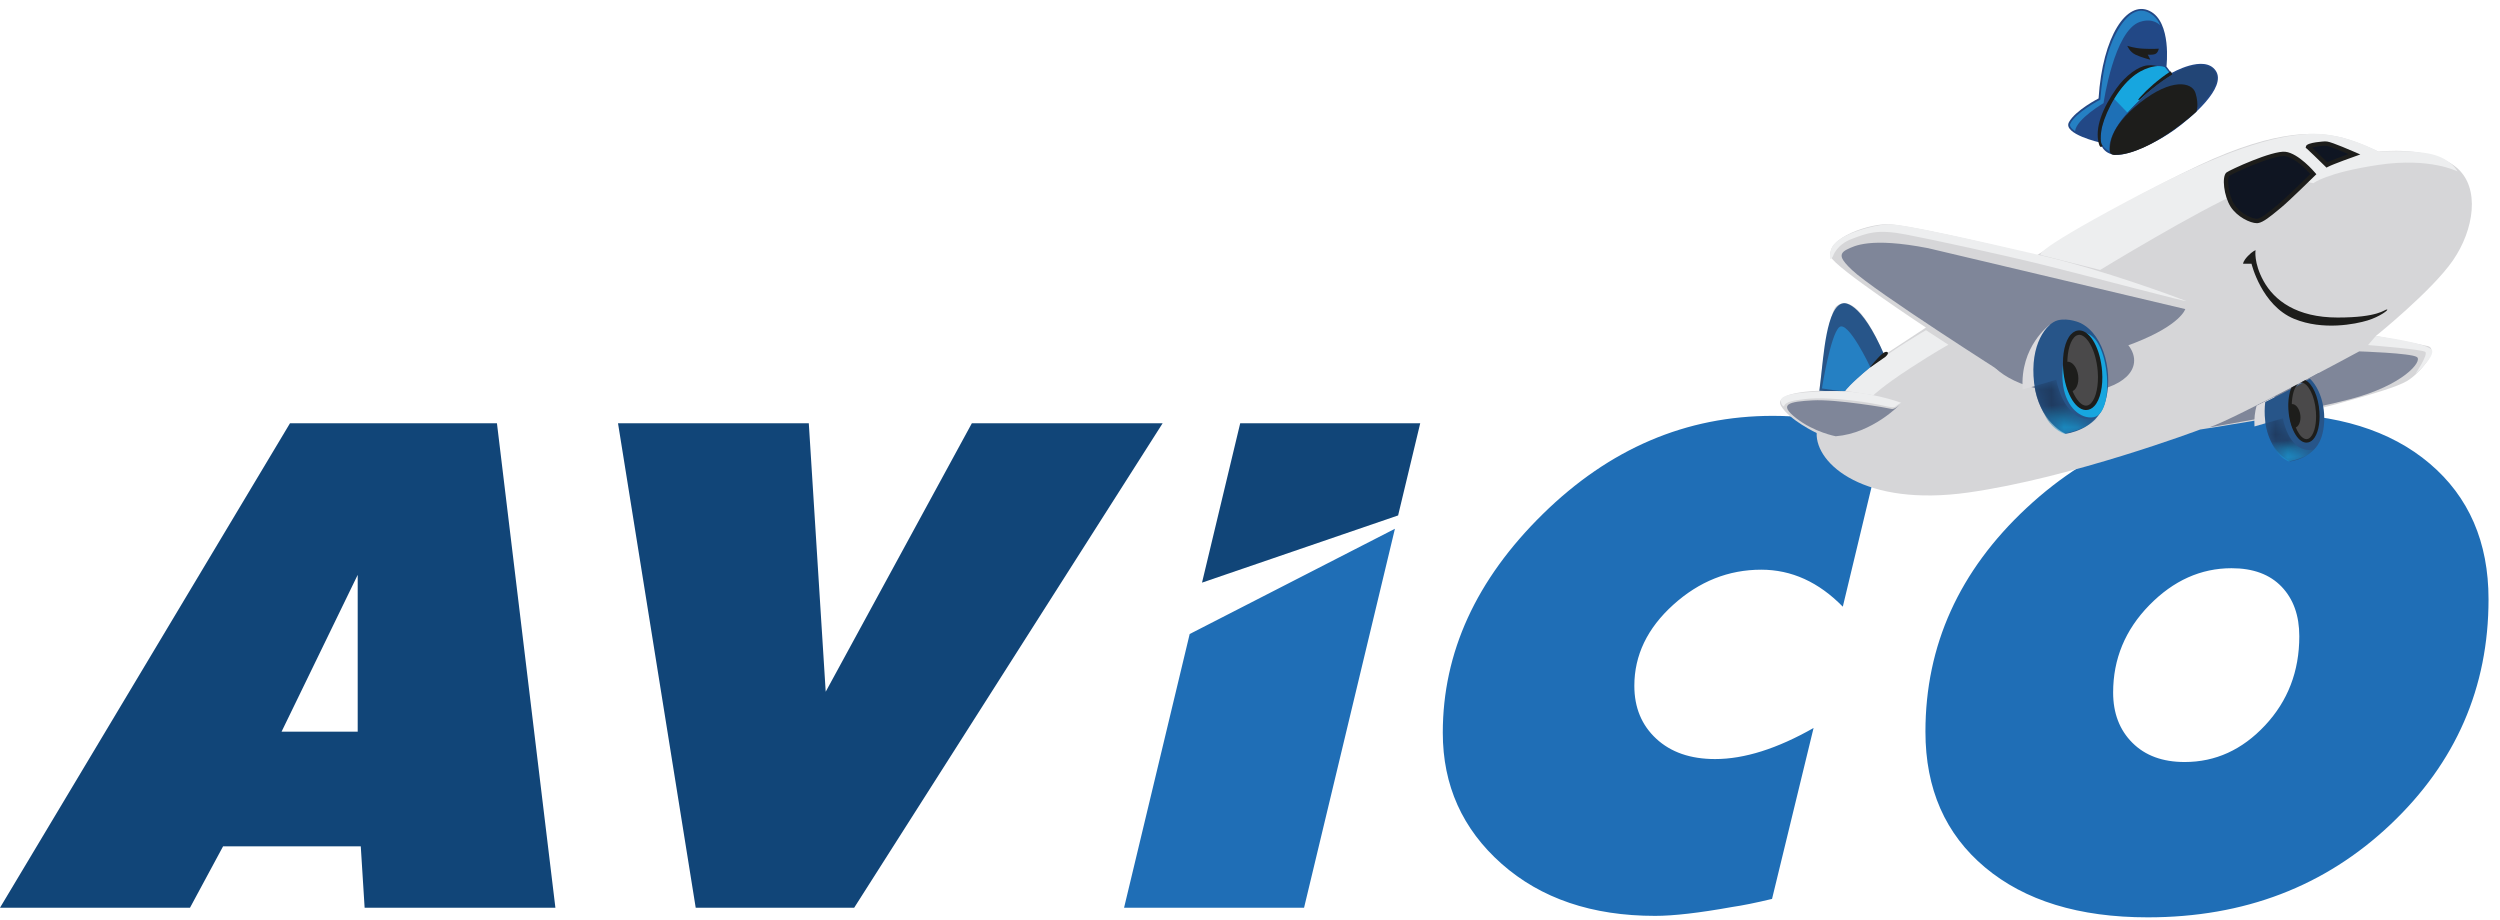 <svg xmlns="http://www.w3.org/2000/svg" xmlns:xlink="http://www.w3.org/1999/xlink" width="201" height="74" viewBox="0 0 201 74"><defs><path id="prefix__a" d="M23.35.457C20.77.796 17.159 1.59 14.82 1.5 12.574 1.413 9.307 3.586.405 8.968l8.268 2.168c2.596-1.188 4.25-1.984 4.25-1.984s.234-1.383 1.648-2.19c1.41-.808.47.83.47.83s.47-.435 4.943-2.401C24.456 3.424 31.01 1.836 31.01 1.836 30.24.526 28.542.173 26.75.173c-1.171 0-2.382.15-3.4.284"></path><path id="prefix__c" d="M2.922 2.765C.958 3.973.14 4.824.14 4.824l1.171.274c1.173.275 1.064.692 1.064.692s2.382-.562 7.987-2.72L6.336.665c-1.306.8-2.489 1.53-3.414 2.1"></path><path id="prefix__e" d="M.022 1.413l1.773 1.28c.729.47 1.714 1.191 1.714 1.191l1.764-1.676S4.067.712 3.288.57C3.235.56 3.174.556 3.107.556c-.924 0-3.085.857-3.085.857"></path><path id="prefix__g" d="M.096.578l1.036.68c.5.36.808.64.808.64l1.648-.608S1.97.467 1.249.432C1.185.429 1.124.428 1.065.428c-.61 0-.97.15-.97.15"></path><path id="prefix__i" d="M7.48.24C4.843.333.94 3.183.463 5.923c-.475 2.74 1.638 4.162 5.317 3.828 3.68-.336 4.782-1.742 5.184-3.343.397-1.579.353-6.17-3.326-6.17L7.48.24"></path><path id="prefix__k" d="M.137 1.21s.07 1.066.967 2.593c.585.991 1.433 1.24 1.433 1.24s.895-.195 1.586-.52c.689-.323 1.199-.833 1.199-.833s-.52.338-1.317.104C2.32 3.299 1.889.699 1.889.699L.137 1.21z"></path><path id="prefix__n" d="M2.671 2.768c.556-.366.58-2.001.58-2.001L.6.45c.172 2.961 1.519 2.684 2.072 2.318"></path><path id="prefix__p" d="M.64 4.118c-.038.122-.072.244-.095.367-.394 2.182 1.283 3.328 4.219 3.081 2.935-.246 3.822-1.36 4.152-2.635.247-.959.3-3.317-.991-4.39C5.275 2.007 2.588 3.316.639 4.118"></path><path id="prefix__r" d="M.706.599s.049.85.757 2.071c.46.795 1.135.998 1.135.998s.715-.15 1.267-.405c.55-.255.96-.659.96-.659s-.416.267-1.05.076C2.434 2.277 2.105.2 2.105.2L.706.6z"></path><path id="prefix__u" d="M2.281 1.867c.444-.289.473-1.592.473-1.592L.641.007c.12 2.363 1.195 2.149 1.64 1.86"></path><linearGradient id="prefix__l" x1="50.201%" x2="56.49%" y1="44.975%" y2="100.223%"><stop offset="0%" stop-color="#1F3B60"></stop><stop offset="100%" stop-color="#17A5DF"></stop></linearGradient><linearGradient id="prefix__s" x1="50.766%" x2="55.142%" y1="50.032%" y2="89.199%"><stop offset="0%" stop-color="#1F3B60"></stop><stop offset="100%" stop-color="#17A5DF"></stop></linearGradient></defs><g fill="none" fill-rule="evenodd"><g><path fill="#1F6EB6" d="M182.39 0c5.483 0 9.803 1.338 12.957 4.014s4.731 6.313 4.731 10.912c0 7.097-2.628 13.133-7.885 18.108-5.258 4.977-11.762 7.464-19.514 7.464-5.525 0-9.885-1.338-13.08-4.014-3.196-2.676-4.794-6.312-4.794-10.912 0-6.938 2.712-12.935 8.133-17.99C168.36 2.526 174.844 0 182.39 0zm-39.856.178c2.02 0 4.122.238 6.308.713.7.16 1.586.397 2.66.714l-3.34 13.916c-1.94-1.982-4.124-2.974-6.557-2.974-2.638 0-5 .943-7.08 2.825-2.083 1.884-3.124 4.054-3.124 6.512 0 1.746.587 3.163 1.762 4.253 1.175 1.09 2.753 1.635 4.732 1.635 2.35 0 4.988-.833 7.917-2.499l-3.34 13.744c-1.32.316-2.392.532-3.216.65-2.64.475-4.7.713-6.185.713-5.071 0-9.185-1.396-12.34-4.187-3.153-2.792-4.73-6.305-4.73-10.541 0-6.452 2.679-12.31 8.04-17.576 5.36-5.265 11.524-7.898 18.493-7.898zm-30.382 9.08l-7.305 30.467H90.375L95.65 17.72l16.502-8.462zm67.27 3.17c-2.475 0-4.68.992-6.619 2.974-1.938 1.982-2.907 4.322-2.907 7.017 0 1.666.516 3.014 1.547 4.044 1.03 1.032 2.432 1.547 4.205 1.547 2.474 0 4.628-.981 6.463-2.945 1.835-1.962 2.753-4.35 2.753-7.164 0-1.667-.475-2.994-1.423-3.986-.949-.99-2.288-1.486-4.02-1.486z" transform="translate(0 33.256)"></path><path fill="#114578" d="M39.954.773l4.7 38.952H29.316l-.31-4.936h-11.07l-2.66 4.936H0L23.316.773h16.638zm25.073 0l1.36 21.586L78.138.772h15.339L68.675 39.726h-12.74L49.688.772h15.339zm-36.268 12.19l-6.123 12.609h6.123V12.963zM114.186.773l-1.778 7.412-15.766 5.403L99.713.772h14.473z" transform="translate(0 33.256)"></path></g><g><path fill="#D6D6D8" d="M3.5 34.503s-2.183-1.024-2.862-2.18c-.678-1.156 3.087-1.22 3.087-1.22s.619-6.25 1.385-6.822c1.802-1.34 3.805 3.961 3.805 3.961l3.372-2.22s-7.395-4.873-7.642-5.689c-.455-1.51 3.22-2.745 4.773-2.611 2.49.216 11.766 2.5 11.766 2.5s6.393-4.087 12.99-7.213c6.594-3.125 9.728-2.62 11.136-2.351 1.408.267 3.36 1.222 3.36 1.222s4.15-.511 6.281 1.283c1.934 1.625 1.393 5.023-.303 7.472-1.694 2.45-6.191 6.066-6.191 6.066s3.168.58 4.163.809c.995.228-.621 2.202-1.65 2.807-.849.498-2.732 1.04-5.686 1.865-2.926.818-10.953 2.04-10.953 2.04s-10.35 3.897-18.655 5.066C7.368 40.46 3.41 37.003 3.499 34.503" transform="translate(142.56 .313)"></path><path fill="#7F8699" d="M18.795 29.873s-10.655-6.77-12.457-8.48c-.878-.836-1.168-1.296-.342-1.678.505-.234 1.777-.986 6.47-.074l20.67 4.896s-.338 1.252-4.045 2.71c-3.708 1.456-9.406 2.663-10.296 2.626" transform="translate(142.56 .313)"></path><path fill="#7F8699" d="M29.015 28.848c-.192 1.678-3.029 2.73-6.333 2.349-3.304-.381-5.827-2.05-5.633-3.73.193-1.677 3.03-2.728 6.334-2.347 3.305.38 5.826 2.05 5.632 3.728" transform="translate(142.56 .313)"></path><g transform="translate(142.56 .313) translate(24.48 12.24)"><mask id="prefix__b" fill="#fff"><use xlink:href="#prefix__a"></use></mask><path d="M23.35.457C20.77.796 17.159 1.59 14.82 1.5 12.574 1.413 9.307 3.586.405 8.968l8.268 2.168c2.596-1.188 4.25-1.984 4.25-1.984s.234-1.383 1.648-2.19c1.41-.808.47.83.47.83s.47-.435 4.943-2.401C24.456 3.424 31.01 1.836 31.01 1.836 30.24.526 28.542.173 26.75.173c-1.171 0-2.382.15-3.4.284" mask="url(#prefix__b)"></path></g><g transform="translate(142.56 .313) translate(7.92 26.64)"><mask id="prefix__d" fill="#fff"><use xlink:href="#prefix__c"></use></mask><path d="M2.922 2.765C.958 3.973.14 4.824.14 4.824l1.171.274c1.173.275 1.064.692 1.064.692s2.382-.562 7.987-2.72L6.336.665c-1.306.8-2.489 1.53-3.414 2.1" mask="url(#prefix__d)"></path></g><path fill="#224886" d="M26.165 7.6s-1.85.946-2.38 1.907c-.53.96 2.536 1.649 2.536 1.649s.136.916 1.23.982c1.092.067 3.355-1.037 4.703-2.005 1.347-.967 4.25-3.418 3.33-4.763-.92-1.345-3.565.197-3.565.197l-.397-.533s.446-3.598-1.362-4.472c-1.807-.874-3.77 2.01-4.095 7.038" transform="translate(142.56 .313)"></path><path fill="#1E70B6" d="M31.478 5.077s-1.275-.355-2.532.72c0 0-2.621 2.166-2.621 5.192 0 .49.753.895.753.895s-.238-1.478 1.894-3.656c1.46-1.49 2.994-2.464 2.994-2.464l-.488-.687z" transform="translate(142.56 .313)"></path><path fill="#17A6DF" d="M27.396 7.613l1.1 1.135s.674-.77 1.828-1.778 1.642-1.316 1.642-1.316l-.488-.577s-1.143-.388-2.334.563c-1.19.95-1.748 1.973-1.748 1.973" transform="translate(142.56 .313)"></path><path fill="#1D1D1B" d="M32.098 5.698s-1.347.832-2.405 1.82c-.261.245-.532.371-.142-.066.493-.556 1.396-1.37 2.374-2.012.082-.056.173.258.173.258" transform="translate(142.56 .313)"></path><path fill="#224576" d="M33.645 8.749c-1.864 1.464-5.327 3.7-6.575 3.132 0 0-.443-1.21 1.762-3.504 2.204-2.293 4.433-3.729 5.954-3.378s.702 1.895 0 2.667c-.164.181-.57.634-1.141 1.083" transform="translate(142.56 .313)"></path><path fill="#1D1D1B" d="M27.55 12.138s-.495.077-.48-.345c.017-.421-.107-1.831 2.422-3.841 2.532-2.01 4.194-1.679 4.467-.782.294.96.07 1.496.07 1.496s-3.707 3.415-6.479 3.472" transform="translate(142.56 .313)"></path><path fill="#2580C3" d="M24.276 10.23s-.513-.305-.39-.585c.398-.897 2.422-1.95 2.422-1.95s.151-2.443.725-4.072c.575-1.63 1.723-3.593 3.098-2.954.785.364.983 1.058.983 1.058s-.524-.644-1.621-.28c-2.082.69-2.927 6.533-2.927 6.533s-2.18 1.276-2.29 2.25" transform="translate(142.56 .313)"></path><path fill="#1D1D1B" d="M28.476 3.368s.54.196 1.275.233c.735.037 1.257 0 1.257 0s-.058.337-.29.429c-.232.091-.6.052-.6.052l.214.407s-.715-.175-1.198-.407c-.484-.231-.658-.714-.658-.714M26.49 11.398s-.247-.157-.11-1.167 1.066-3.08 2.326-4.213c1.11-.997 2.16-1.019 2.16-1.019s-.325-.101-.794-.053c-.717.075-1.748.818-2.491 1.876-1.057 1.504-1.77 3.151-1.381 4.459.125.42.29.117.29.117" transform="translate(142.56 .313)"></path><path fill="#275589" d="M8.97 28.296s-2.343 1.795-3.166 2.815c-.1.123-2.078-.009-2.078-.009s-.09.554.111-1.003c.2-1.557.433-5.859 1.808-6.03 0 0 1.354-.348 3.325 4.227" transform="translate(142.56 .313)"></path><path fill="#2580C3" d="M3.923 30.918s.683-4.315 1.39-4.923c.705-.609 2.506 3.224 2.506 3.224s-1.133.911-2.016 1.893c-.09.098-1.88-.194-1.88-.194" transform="translate(142.56 .313)"></path><path fill="#EDEEEF" d="M.886 32.376s-.065-.343.915-.5c.982-.157 1.921-.274 4.453 0 2.53.275 3.315.705 3.57.5.255-.206.47-.306.47-.306s-2.735-1.034-5.825-.938c-3.09.096-3.858.376-3.844.784.013.406.26.46.26.46" transform="translate(142.56 .313)"></path><path fill="#EDEEEF" d="M5.803 31.111s.383-.55 2.016-1.892c1.633-1.344 4.47-2.986 4.47-2.986l1.802 1.173s-.992.527-3.13 1.92C8.824 30.72 8.06 31.464 8.06 31.464l-2.256-.352z" transform="translate(142.56 .313)"></path><path fill="#1D1D1B" d="M9.035 28.37s-1.02.71-1.216.849c-.197.137.697-.907 1.015-1.138.316-.23.6-.07.201.288" transform="translate(142.56 .313)"></path><path fill="#EDEEEF" d="M4.815 20.283s.264-.921 1.523-1.392c1.26-.47 2.024-.794 4.32-.354 2.294.442 7.737 1.62 11.18 2.473 3.442.852 12.084 3.153 11.312 2.856-.772-.297-6.651-2.495-11.63-3.647-4.979-1.151-11.156-2.566-12.29-2.506-1.131.06-4.35.855-4.58 2.09-.23 1.236.165.48.165.48" transform="translate(142.56 .313)"></path><path fill="#EDEEEF" d="M21.552 20.199l4.735 1.193s7.968-4.855 11.32-6.267c3.355-1.413 5.827-.706 5.827-.706s1.019-.843 5.208-1.471c4.188-.629 6.386.527 6.386.527s-.493-1-2.061-1.385c-1.568-.384-4.296-.21-4.296-.21s-2.875-1.613-5.656-1.426c-2.785.187-6.628 1.175-14.644 5.462-8.017 4.286-6.82 4.283-6.82 4.283" transform="translate(142.56 .313)"></path><path fill="#0F1522" d="M44.522 12.948s-1.382-1.354-1.5-1.442c-.042-.03.08-.08.273-.129.358-.088.96-.174 1.227-.136.413.06 2.207.85 2.207.85s-1.765.621-2.207.857M43.434 13.683s-2.06 2.03-2.707 2.56c-.647.53-1.354 1.147-1.765 1.206-.412.059-1.501-.411-2.03-1.235-.53-.824-.659-2.295-.373-2.52.088-.07.763-.401 1.584-.746 1.096-.462 2.453-.95 3.026-.883.999.118 2.265 1.618 2.265 1.618" transform="translate(142.56 .313)"></path><g transform="translate(142.56 .313) translate(38.16 11.52)"><mask id="prefix__f" fill="#fff"><use xlink:href="#prefix__e"></use></mask><path d="M.022 1.413l1.773 1.28c.729.47 1.714 1.191 1.714 1.191l1.764-1.676S4.067.712 3.288.57C3.235.56 3.174.556 3.107.556c-.924 0-3.085.857-3.085.857" mask="url(#prefix__f)"></path></g><g transform="translate(142.56 .313) translate(43.2 10.8)"><mask id="prefix__h" fill="#fff"><use xlink:href="#prefix__g"></use></mask><path d="M.096.578l1.036.68c.5.36.808.64.808.64l1.648-.608S1.97.467 1.249.432C1.185.429 1.124.428 1.065.428c-.61 0-.97.15-.97.15" mask="url(#prefix__h)"></path></g><g><path fill="#1D1D1B" d="M42.613.751c.33.311.954.919 1.224 1.183.388-.18 1.193-.48 1.692-.66-.609-.259-1.5-.623-1.751-.657-.266-.038-.855.057-1.165.134zm1.158 1.613l-.093-.09c-.526-.516-1.394-1.359-1.482-1.427l-.1-.076.031-.139c.103-.307 1.501-.377 1.516-.377.07 0 .132.004.184.012.424.06 2.067.78 2.253.86l.409.18-.421.15c-.018.005-1.758.62-2.182.846l-.115.061zM40.332 1.435c-1.065 0-4.149 1.422-4.384 1.597-.165.151-.106 1.48.412 2.286.506.787 1.526 1.201 1.857 1.157.317-.045.924-.547 1.46-.989l.218-.18c.544-.445 2.128-1.992 2.575-2.431-.32-.352-1.283-1.345-2.042-1.435-.03-.003-.062-.005-.096-.005M38.167 6.83c-.524 0-1.578-.502-2.104-1.322-.54-.84-.734-2.437-.334-2.754.24-.19 3.678-1.784 4.74-1.664 1.057.124 2.326 1.616 2.38 1.68l.106.124-.117.115c-.085.083-2.073 2.041-2.72 2.571l-.217.179c-.628.518-1.22 1.005-1.635 1.065-.03.004-.063.006-.1.006" transform="translate(142.56 .313) translate(.72 10.8)"></path><path fill="#EDEEEF" d="M47.11 16.63s4.364.339 4.606.553c.244.213-.794 1.765-.794 1.765s1.384-1.177 1.354-1.824c-.03-.648-4.54-1.224-4.54-1.224l-.626.73z" transform="translate(142.56 .313) translate(.72 10.8)"></path><path fill="#7F8699" d="M4.318 23.963s-1.74-.32-3.194-1.46-.573-1.318 1.33-1.427c1.905-.108 6.09.615 6.336.686.247.072.686-.35.686-.35s-2.217 2.318-5.158 2.55" transform="translate(142.56 .313) translate(.72 10.8)"></path><path fill="#1D1D1B" d="M37.064 10.092s-.01-.205.383-.618c.373-.392.618-.471.618-.471s-.164 1.015.647 2.482c.863 1.559 2.658 2.932 5.954 2.932 3.295 0 3.756-.648 3.962-.648.206 0-.589.59-1.56.883-.97.294-3.574.824-5.895-.127-2.627-1.079-3.432-4.433-3.432-4.433h-.677z" transform="translate(142.56 .313) translate(.72 10.8)"></path><path fill="#7F8699" d="M34.358 23.243s7.047-1.15 11.328-2.265c4.281-1.116 5.825-3.06 5.354-3.384-.47-.323-4.639-.456-4.639-.456s-10.013 5.43-12.043 6.105" transform="translate(142.56 .313) translate(.72 10.8)"></path></g><g transform="translate(142.56 .313) translate(15.84 25.2)"><mask id="prefix__j" fill="#fff"><use xlink:href="#prefix__i"></use></mask><path d="M7.48.24C4.843.333.94 3.183.463 5.923c-.475 2.74 1.638 4.162 5.317 3.828 3.68-.336 4.782-1.742 5.184-3.343.397-1.579.353-6.17-3.326-6.17L7.48.24" mask="url(#prefix__j)"></path></g><g><path fill="#DCDBDE" d="M.623 5.79l1.014-.276s.303-1.192.891-2.428c.59-1.235.28-2.495.28-2.495S.388 2.32.623 5.79" transform="translate(142.56 .313) translate(19.44 25.2)"></path><path fill="#275589" d="M5.272.458s-.943-.44-1.825-.22c-.883.22-2.275 1.905-1.903 5.054.373 3.15 2.531 4.071 2.531 4.071s2.455-.274 3.158-2.471c.703-2.197.02-5.453-1.961-6.434" transform="translate(142.56 .313) translate(19.44 25.2)"></path></g><g transform="translate(142.56 .313) translate(20.88 29.52)"><mask id="prefix__m" fill="#fff"><use xlink:href="#prefix__k"></use></mask><path fill="url(#prefix__l)" d="M.137 1.21s.07 1.066.967 2.593c.585.991 1.433 1.24 1.433 1.24s.895-.195 1.586-.52c.689-.323 1.199-.833 1.199-.833s-.52.338-1.317.104C2.32 3.299 1.889.699 1.889.699L.137 1.21z" mask="url(#prefix__m)"></path></g><g><path fill="#17A6DF" d="M3.72 3.374c.27 1.743.016 3.782-1.005 3.94C1.695 7.472.55 6.541.28 4.8.009 3.056.631.68 1.653.523c1.02-.159 1.784 1.02 2.067 2.85" transform="translate(142.56 .313) translate(23.04 25.92)"></path><path fill="#4A494A" d="M1.621.51c.766.06 1.489 1.46 1.612 3.13.125 1.668-.397 2.975-1.165 2.916C1.302 6.498.58 5.096.455 3.427.333 1.757.855.452 1.621.51" transform="translate(142.56 .313) translate(23.04 25.92)"></path></g><g transform="translate(142.56 .313) translate(23.04 29.52)"><mask id="prefix__o" fill="#fff"><use xlink:href="#prefix__n"></use></mask><path d="M2.671 2.768c.556-.366.58-2.001.58-2.001L.6.45c.172 2.961 1.519 2.684 2.072 2.318" mask="url(#prefix__o)"></path></g><g><path fill="#1D1D1B" d="M1.602.687c-.177 0-.314.07-.44.204C.76 1.326.552 2.316.632 3.415c.128 1.717.853 2.92 1.45 2.965l.037.001c.144 0 .282-.07.41-.207.402-.434.611-1.424.53-2.522C2.93 1.935 2.204.732 1.607.687h-.006zm.516 6.047c-.021 0-.042 0-.063-.002C1.192 6.666.412 5.22.279 3.44.19 2.23.43 1.16.903.65c.212-.226.462-.337.731-.317.864.067 1.644 1.512 1.776 3.292.089 1.21-.149 2.278-.624 2.789-.194.209-.425.319-.668.319z" transform="translate(142.56 .313) translate(23.04 25.92)"></path><path fill="#1D1D1B" d="M1.485 3.953c.087.66-.168 1.239-.572 1.292-.055.007-.109-.013-.166-.009C.6 5.25.13 3.071.437 2.907c.05-.027.103-.045.16-.052.402-.054.8.438.888 1.098" transform="translate(142.56 .313) translate(23.04 25.92)"></path><path fill="#7F8699" d="M20.821 3.75c-1.672.949-3.39 1.848-4.957 2.61.617.116 1.311.188 2.05.197 2.534.034 4.6-.654 4.61-1.536.007-.505-.659-.963-1.703-1.27" transform="translate(142.56 .313) translate(23.04 25.92)"></path></g><g transform="translate(142.56 .313) translate(35.28 29.52)"><mask id="prefix__q" fill="#fff"><use xlink:href="#prefix__p"></use></mask><path d="M.64 4.118c-.038.122-.072.244-.095.367-.394 2.182 1.283 3.328 4.219 3.081 2.935-.246 3.822-1.36 4.152-2.635.247-.959.3-3.317-.991-4.39C5.275 2.007 2.588 3.316.639 4.118" mask="url(#prefix__q)"></path></g><g><path fill="#DCDBDE" d="M.708 2.787C.576 3.271.503 3.823.54 4.453l.885-.254s.173-.91.649-1.891c.045-.093.078-.186.112-.278-.5.262-.994.514-1.48.757" transform="translate(142.56 .313) translate(38.16 29.52)"></path><path fill="#275589" d="M1.407 2.49c-.058.446-.069.95-.005 1.518.278 2.514 1.994 3.261 1.994 3.261s1.958-.205 2.53-1.953C6.42 3.813 6.099 1.684 5 .612c-1.215.67-2.438 1.308-3.592 1.877" transform="translate(142.56 .313) translate(38.16 29.52)"></path></g><g transform="translate(142.56 .313) translate(38.88 33.12)"><mask id="prefix__t" fill="#fff"><use xlink:href="#prefix__r"></use></mask><path fill="url(#prefix__s)" d="M.706.599s.049.85.757 2.071c.46.795 1.135.998 1.135.998s.715-.15 1.267-.405c.55-.255.96-.659.96-.659s-.416.267-1.05.076C2.434 2.277 2.105.2 2.105.2L.706.6z" mask="url(#prefix__t)"></path></g><path fill="#4A494A" d="M42.762 30.393c-.32.173-.64.345-.958.513-.186.422-.28 1.03-.235 1.724.09 1.331.658 2.452 1.269 2.503.612.05 1.035-.987.945-2.319-.077-1.15-.51-2.139-1.021-2.421" transform="translate(142.56 .313)"></path><g transform="translate(142.56 .313) translate(41.04 33.12)"><mask id="prefix__v" fill="#fff"><use xlink:href="#prefix__u"></use></mask><path d="M2.281 1.867c.444-.289.473-1.592.473-1.592L.641.007c.12 2.363 1.195 2.149 1.64 1.86" mask="url(#prefix__v)"></path></g><g fill="#1D1D1B"><path d="M1.348 2.815c.066.527-.142.986-.463 1.027C.84 3.847.797 3.83.75 3.834c-.116.009-.48-1.73-.232-1.86.04-.02.082-.035.126-.04.323-.04.636.355.703.88" transform="translate(142.56 .313) translate(41.04 30.24)"></path><path d="M1.748.007L1.313.24c.047-.016.092-.03.147-.03h.004c.477.04 1.048 1.003 1.138 2.372.06.876-.111 1.665-.435 2.009-.103.109-.213.163-.328.162l-.029-.001C1.333 4.713.762 3.75.67 2.38.613 1.504.785.715 1.108.372 1.137.34 1.169.323 1.2.3c-.187.102-.375.2-.563.3-.201.453-.294 1.094-.248 1.798.094 1.42.71 2.577 1.397 2.635l.05.001c.195.002.38-.084.534-.25.382-.405.58-1.255.514-2.22C2.802 1.327 2.324.292 1.748.007" transform="translate(142.56 .313) translate(41.04 30.24)"></path></g></g></g></svg>